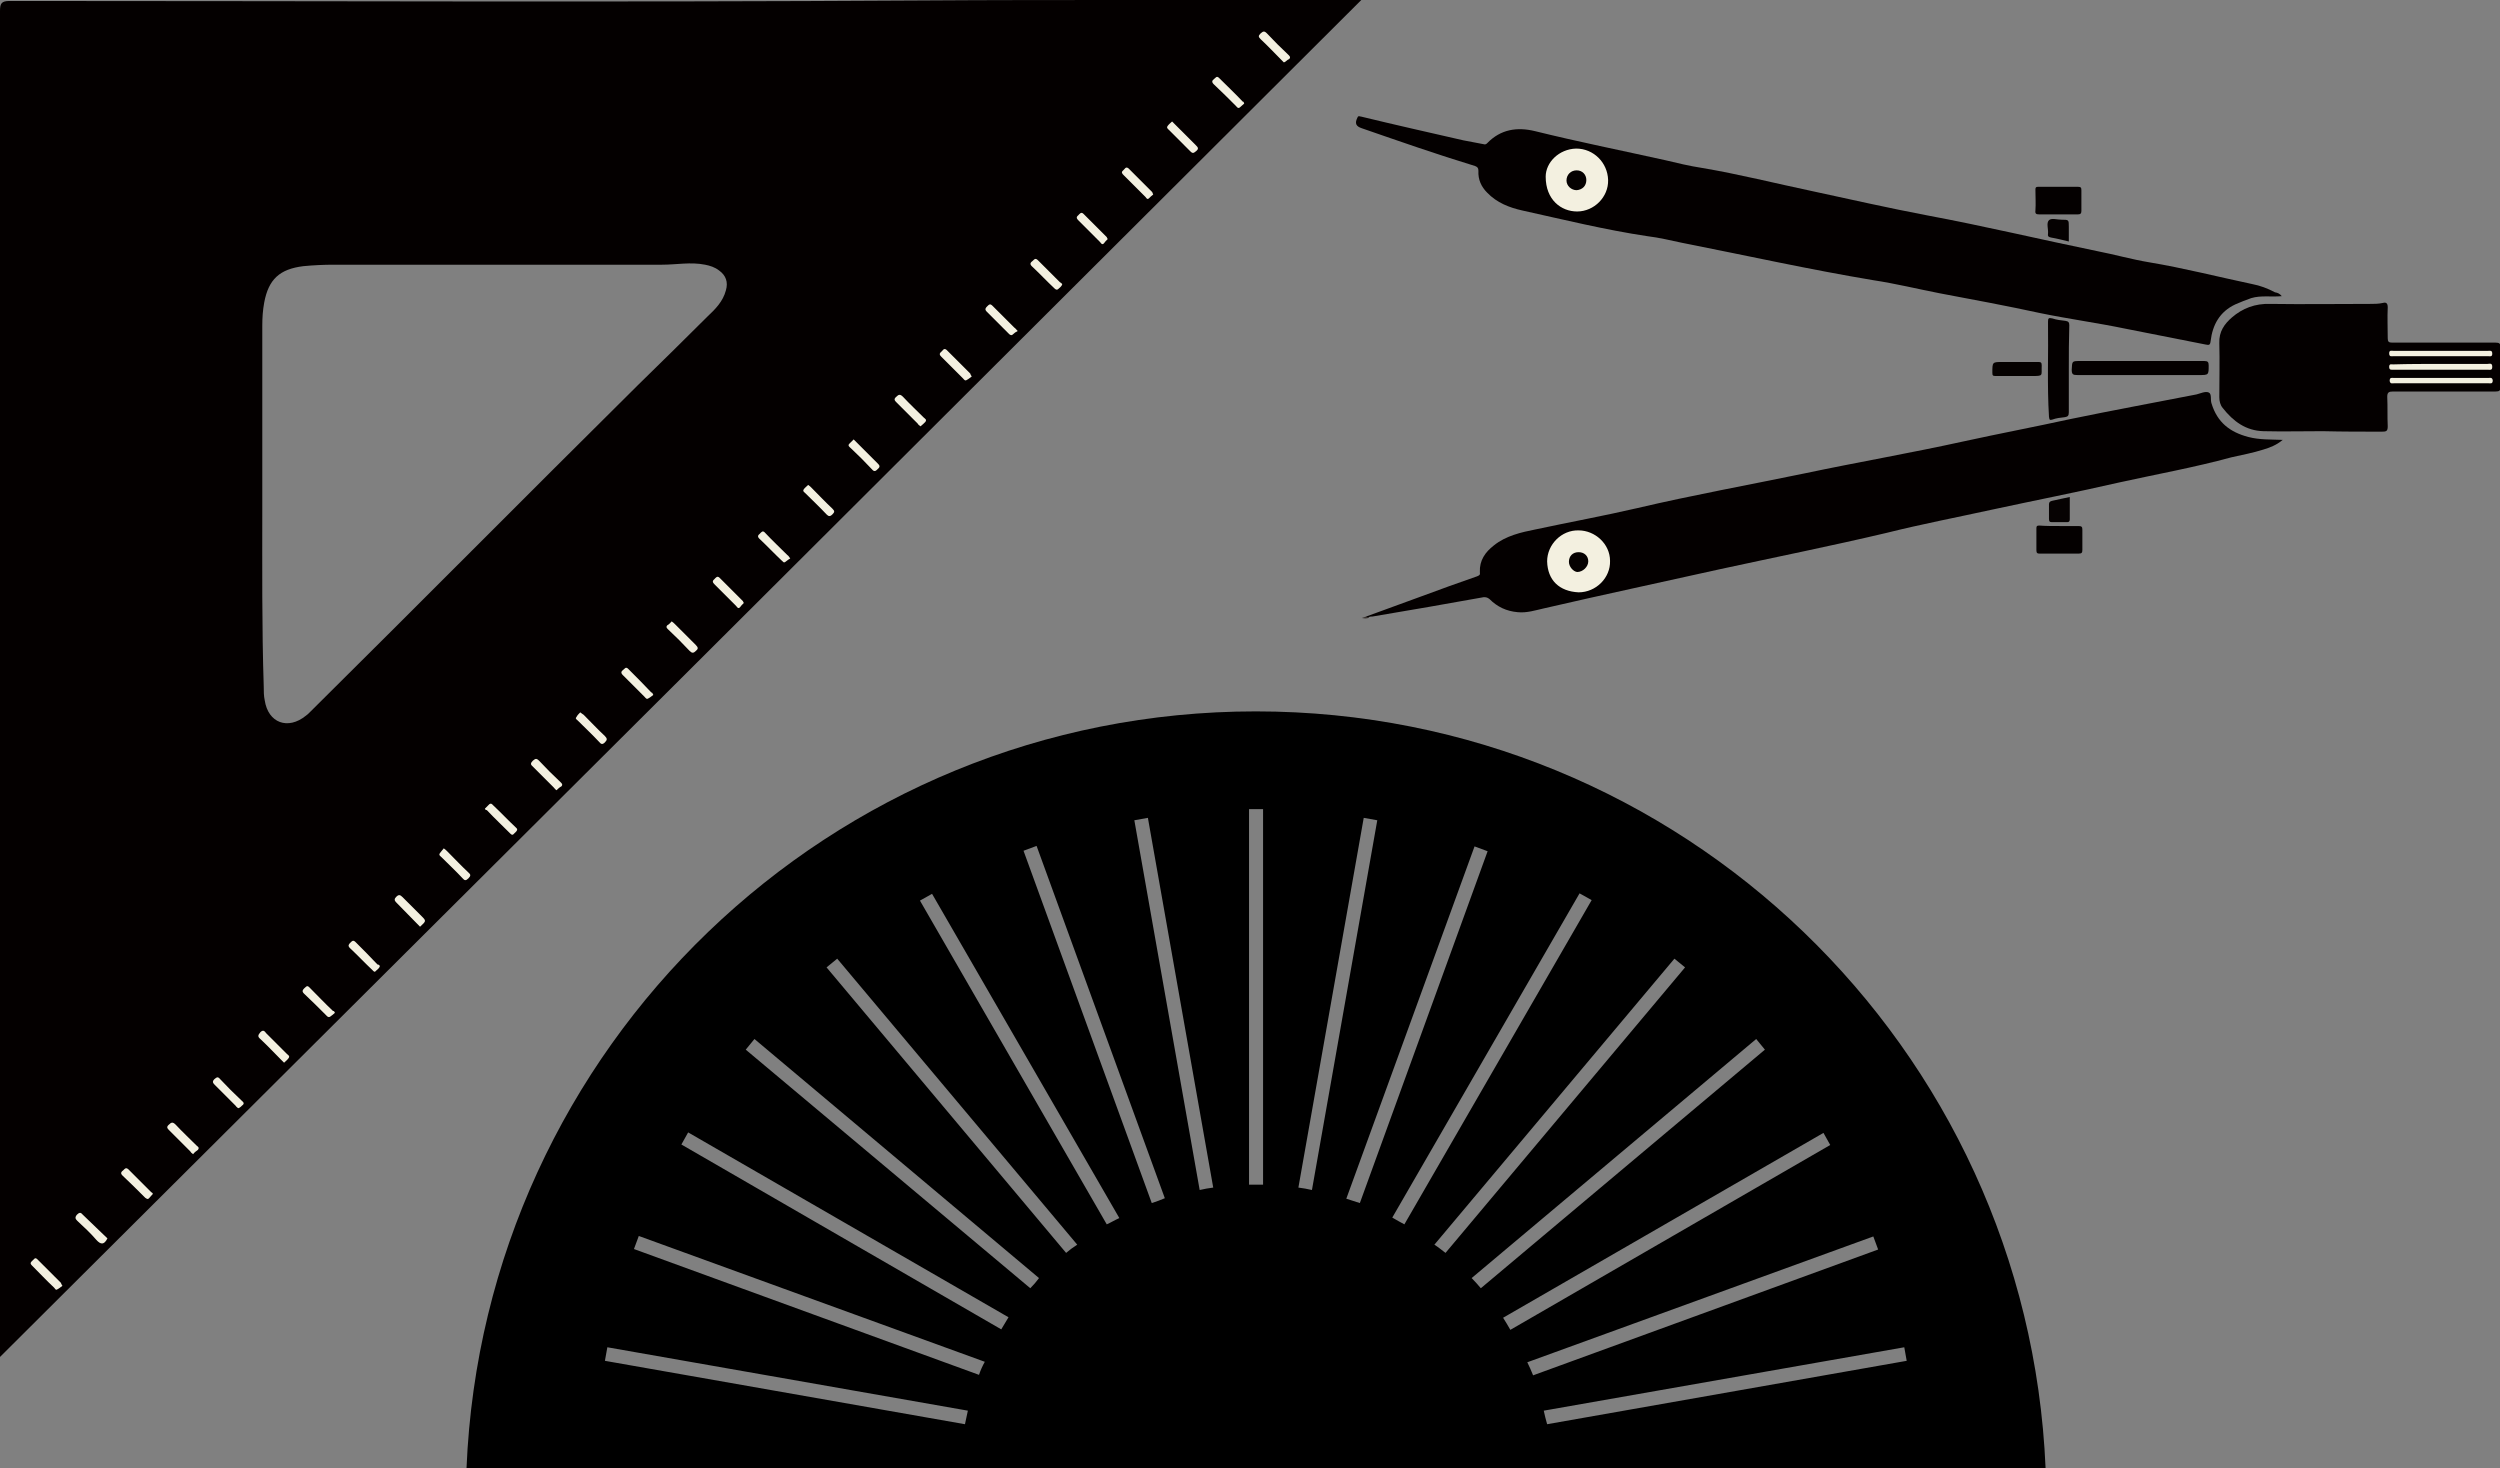 <svg xmlns="http://www.w3.org/2000/svg" xmlns:xlink="http://www.w3.org/1999/xlink" id="&#x30EC;&#x30A4;&#x30E4;&#x30FC;_1" x="0px" y="0px" viewBox="0 0 516.6 303.4" style="enable-background:new 0 0 516.6 303.4;" xml:space="preserve"><rect x="0" y="0" width="516.6" height="303.4" fill="#808080" stroke="none"/><style type="text/css">	.st0{fill:#040000;}	.st1{fill:#F3F0E0;}	.st2{fill:#050100;}	.st3{fill:#060202;}	.st4{fill:#050101;}	.st5{fill:#38322F;}</style><path class="st0" d="M279.3-0.1c-29.7,0.2-59.4,0-89.1,0.2C127.5,0.5,64.7,0.2,2,0.2c-1.7,0-2,0.5-2,2.1c0,92,0,183.9,0,275.9 c0,0.5,0,1.1,0,2.2C94,186.8,187.6,93.5,281.4-0.1C280.4-0.1,279.9-0.1,279.3-0.1z M150,60c-0.6,2.3-2.2,3.9-3.8,5.4 c-4.8,4.8-9.6,9.5-14.4,14.2c-11.4,11.3-22.8,22.7-34.2,34.1c-11.2,11.2-22.4,22.4-33.6,33.5c-0.3,0.3-0.5,0.5-0.8,0.7 c-3.7,3-7.8,1.5-8.5-3.2c-0.2-0.9-0.2-1.9-0.2-2.8c-0.4-12.3-0.3-24.8-0.3-37.2c0-12.5,0-24.9,0-37.4c0-1.6,0.1-3.2,0.4-4.8 c0.9-4.8,3.2-6.9,8.1-7.5c2.1-0.2,4.2-0.3,6.3-0.3c22.6,0,45.2,0,67.8,0c3,0,5.9-0.6,8.9,0c1,0.2,2,0.5,2.9,1.2 C150,56.9,150.5,58.3,150,60z"></path><path class="st1" d="M257.1,21.4c-0.3,0.3-0.6,0.5-0.9,0.8c-0.4,0.3-0.6-0.1-0.8-0.3c-1.5-1.5-3-3-4.6-4.5c-0.5-0.5-0.3-0.8,0.1-1.1 c0.3-0.2,0.5-0.7,1-0.2c1.6,1.6,3.3,3.2,4.9,4.9C257,21,257,21.1,257.1,21.4z"></path><path class="st1" d="M228.9,49.4c-0.3,0.3-0.6,0.6-0.8,0.9c-0.4,0.4-0.6-0.1-0.8-0.3c-1.5-1.5-3-3-4.4-4.4c-0.4-0.4-0.6-0.7-0.1-1.1 c0.3-0.3,0.6-0.8,1.1-0.3c1.6,1.6,3.2,3.2,4.8,4.8C228.7,49.1,228.8,49.2,228.9,49.4z"></path><path class="st1" d="M219.5,58.7c-0.1,0.5-0.5,0.7-0.8,1s-0.6,0.1-0.8-0.1c-1.6-1.5-3.1-3.1-4.7-4.6c-0.5-0.5-0.2-0.8,0.2-1.1 c0.4-0.4,0.6-0.6,1.1-0.1c1.5,1.5,3,3,4.5,4.5C219.2,58.4,219.3,58.5,219.5,58.7z"></path><path class="st1" d="M265.3,12.9c-0.1-0.1-0.3-0.3-0.4-0.4c-1.5-1.5-2.9-3-4.4-4.4c-0.5-0.5-0.5-0.7,0-1.2c0.5-0.4,0.7-0.6,1.3,0 c1.4,1.5,2.9,3,4.4,4.4c0.2,0.2,0.6,0.5,0.2,0.9C265.9,12.4,265.7,12.8,265.3,12.9z"></path><path class="st1" d="M190.2,88.1c-0.3-0.2-0.5-0.4-0.6-0.6c-1.4-1.4-2.9-2.9-4.3-4.3c-0.4-0.4-0.7-0.7-0.1-1.2 c0.5-0.5,0.8-0.6,1.4,0c1.4,1.5,2.9,2.9,4.3,4.3c0.2,0.2,0.7,0.4,0.3,0.9C190.9,87.5,190.6,87.8,190.2,88.1z"></path><path class="st1" d="M176.4,90.8c0.2,0.2,0.4,0.4,0.6,0.6c1.4,1.4,2.9,2.9,4.3,4.3c0.4,0.4,0.7,0.7,0.1,1.2 c-0.4,0.4-0.7,0.7-1.2,0.1c-1.4-1.5-2.9-3-4.4-4.4c-0.2-0.2-0.7-0.5-0.3-0.9C175.8,91.4,176.1,91.1,176.4,90.8z"></path><path class="st1" d="M153.7,124.6c-0.3,0.3-0.6,0.6-0.8,0.9c-0.4,0.4-0.6-0.1-0.8-0.3c-1.5-1.5-3-3-4.4-4.4 c-0.4-0.4-0.6-0.7-0.1-1.1c0.3-0.3,0.6-0.8,1.1-0.3c1.6,1.6,3.2,3.2,4.8,4.8C153.5,124.2,153.6,124.4,153.7,124.6z"></path><path class="st1" d="M138.8,128.4c0.3,0.2,0.5,0.4,0.7,0.6c1.4,1.4,2.9,2.9,4.3,4.3c0.5,0.5,0.5,0.8,0,1.2c-0.5,0.5-0.8,0.5-1.3,0 c-1.4-1.5-2.9-3-4.4-4.4c-0.2-0.2-0.6-0.5-0.2-0.9C138.3,129,138.5,128.7,138.8,128.4z"></path><path class="st1" d="M115,163.3c-0.3-0.2-0.4-0.4-0.6-0.6c-1.4-1.4-2.9-2.9-4.3-4.3c-0.5-0.4-0.5-0.7,0-1.2c0.5-0.4,0.7-0.6,1.3,0 c1.4,1.5,2.9,3,4.4,4.4c0.2,0.2,0.6,0.5,0.2,0.9C115.6,162.7,115.3,163,115,163.3z"></path><path class="st1" d="M100.2,167.1c0.3-0.3,0.6-0.6,0.9-0.9c0.4-0.3,0.6,0,0.8,0.2c1.6,1.5,3.1,3.1,4.7,4.6c0.5,0.4,0.2,0.7-0.1,1 c-0.3,0.2-0.5,0.8-1,0.3c-1.6-1.6-3.3-3.2-4.9-4.9C100.3,167.4,100.3,167.3,100.2,167.1z"></path><path class="st1" d="M78.5,199.6c-0.1,0.5-0.5,0.7-0.8,1c-0.3,0.4-0.5,0.1-0.7-0.1c-1.6-1.5-3.1-3.1-4.7-4.6 c-0.5-0.5-0.2-0.8,0.1-1.1c0.4-0.4,0.6-0.6,1.1-0.1c1.5,1.5,3,3,4.5,4.6C78.3,199.3,78.4,199.5,78.5,199.6z"></path><path class="st1" d="M69.2,209.3c-0.3,0.3-0.6,0.5-1,0.8c-0.4,0.2-0.6-0.1-0.8-0.3c-1.5-1.5-3-3-4.6-4.5c-0.5-0.5-0.2-0.8,0.1-1.1 c0.3-0.2,0.5-0.7,1-0.2c1.6,1.6,3.2,3.3,4.9,4.9C69,208.9,69.1,209,69.2,209.3z"></path><path class="st1" d="M39.9,238.5c-0.3-0.2-0.5-0.4-0.6-0.6c-1.4-1.4-2.9-2.9-4.3-4.3c-0.4-0.4-0.7-0.7-0.1-1.2 c0.5-0.5,0.8-0.6,1.4,0c1.4,1.5,2.9,2.9,4.3,4.3c0.2,0.2,0.7,0.4,0.3,0.9C40.5,237.9,40.2,238.1,39.9,238.5z"></path><path class="st1" d="M31.6,246.7c-0.3,0.3-0.5,0.6-0.8,0.9c-0.3,0.3-0.5,0.1-0.8-0.1c-1.6-1.6-3.1-3.1-4.7-4.6 c-0.5-0.5-0.2-0.8,0.2-1.1c0.3-0.3,0.5-0.6,1-0.2c1.6,1.6,3.2,3.2,4.8,4.8C31.4,246.4,31.5,246.5,31.6,246.7z"></path><path class="st1" d="M242.2,25.1c0.2,0.2,0.4,0.4,0.6,0.6c1.4,1.4,2.9,2.9,4.3,4.3c0.4,0.4,0.7,0.7,0.1,1.2 c-0.5,0.4-0.7,0.6-1.2,0.1c-1.5-1.5-3-3-4.5-4.5c-0.2-0.2-0.5-0.4-0.2-0.8C241.6,25.6,241.9,25.4,242.2,25.1z"></path><path class="st1" d="M238.3,40.2c-0.3,0.2-0.6,0.5-0.9,0.8c-0.4,0.3-0.5-0.1-0.7-0.3c-1.5-1.5-3-3-4.5-4.5c-0.3-0.3-0.6-0.6-0.1-1 c0.3-0.2,0.5-0.9,1.1-0.4c1.6,1.6,3.2,3.2,4.9,4.9C238.1,39.8,238.2,39.9,238.3,40.2z"></path><path class="st1" d="M210.3,68.4c-0.4,0.2-0.7,0.4-1,0.7c-0.3,0.3-0.6,0.1-0.8-0.1c-1.5-1.5-3.1-3.1-4.6-4.6 c-0.5-0.5-0.2-0.8,0.1-1.1c0.4-0.4,0.6-0.6,1.1-0.1c1.5,1.5,3,3,4.5,4.5C209.8,67.8,209.9,68,210.3,68.4z"></path><path class="st1" d="M200.8,77.8c-0.3,0.2-0.6,0.5-1,0.7c-0.4,0.3-0.6-0.1-0.8-0.3c-1.5-1.5-3-3-4.5-4.5c-0.3-0.3-0.5-0.6,0-1 c0.3-0.2,0.5-0.9,1.1-0.4c1.6,1.6,3.2,3.2,4.9,4.9C200.5,77.3,200.6,77.5,200.8,77.8z"></path><path class="st1" d="M167,100.2c0.3,0.2,0.5,0.4,0.6,0.5c1.5,1.5,2.9,3,4.4,4.4c0.5,0.5,0.5,0.7,0,1.2s-0.8,0.4-1.2,0 c-1.4-1.5-2.9-2.9-4.4-4.4c-0.2-0.2-0.6-0.4-0.3-0.8C166.3,100.8,166.6,100.6,167,100.2z"></path><path class="st1" d="M163.3,115.4c-0.4,0.2-0.7,0.5-1,0.7c-0.4,0.3-0.5-0.1-0.7-0.2c-1.6-1.5-3.1-3.1-4.7-4.6 c-0.4-0.4-0.3-0.7,0.1-1c0.3-0.3,0.6-0.8,1.1-0.2c1.5,1.6,3.1,3.1,4.6,4.6C162.9,114.8,163,115,163.3,115.4z"></path><path class="st1" d="M135,143.6c-0.3,0.2-0.6,0.5-1,0.7c-0.4,0.3-0.6-0.1-0.8-0.3c-1.5-1.5-3-3-4.5-4.5c-0.5-0.5-0.3-0.8,0.1-1.1 c0.3-0.2,0.5-0.7,1-0.2c1.6,1.6,3.2,3.2,4.8,4.9C134.8,143.1,134.8,143.2,135,143.6z"></path><path class="st1" d="M119.9,147.2c0.3,0.2,0.5,0.4,0.7,0.5c1.5,1.5,2.9,3,4.4,4.4c0.5,0.5,0.5,0.8,0,1.3s-0.8,0.4-1.2-0.1 c-1.4-1.5-2.9-2.9-4.4-4.4c-0.2-0.2-0.6-0.4-0.3-0.7C119.3,147.8,119.6,147.5,119.9,147.2z"></path><path class="st1" d="M91.7,175.3c0.4,0.3,0.5,0.4,0.7,0.6c1.5,1.5,2.9,3,4.4,4.4c0.5,0.4,0.5,0.7,0,1.2s-0.8,0.5-1.2,0 c-1.4-1.5-2.9-2.9-4.4-4.4c-0.2-0.2-0.6-0.4-0.3-0.8C91.1,176,91.4,175.7,91.7,175.3z"></path><path class="st1" d="M86.8,191.5c-1.7-1.7-3.3-3.4-4.9-5c-0.5-0.5-0.4-0.8,0-1.2c0.5-0.5,0.8-0.4,1.3,0.1c1.3,1.3,2.6,2.6,3.9,3.9 C88.1,190.3,88.1,190.3,86.8,191.5z"></path><path class="st1" d="M58.7,219.6c-0.2-0.2-0.4-0.4-0.6-0.6c-1.4-1.4-2.8-2.9-4.3-4.3c-0.6-0.5-0.5-0.8,0-1.4 c0.6-0.6,0.9-0.2,1.2,0.2c1.4,1.4,2.9,2.9,4.3,4.3c0.2,0.2,0.7,0.4,0.3,0.9C59.3,219.1,59,219.3,58.7,219.6z"></path><path class="st1" d="M49.2,229c-0.2-0.2-0.4-0.3-0.5-0.5c-1.4-1.4-2.9-2.9-4.3-4.3c-0.4-0.4-0.6-0.7-0.1-1.2c0.5-0.4,0.7-0.6,1.2,0 c1.4,1.5,2.9,3,4.4,4.4c0.2,0.2,0.7,0.5,0.3,0.9C49.9,228.5,49.7,228.9,49.2,229z"></path><path class="st1" d="M22.2,255.9c-0.7,1.4-1.4,1.3-2.3,0.3c-1.2-1.4-2.5-2.6-3.9-3.9c-0.4-0.4-0.6-0.7-0.1-1.3 c0.5-0.5,0.8-0.5,1.2,0C19,252.8,20.6,254.4,22.2,255.9z"></path><path class="st1" d="M12.9,265.7c-0.3,0.2-0.6,0.5-1,0.7c-0.4,0.3-0.5-0.1-0.7-0.3c-1.6-1.5-3.1-3.1-4.6-4.6c-0.5-0.5-0.2-0.7,0.1-1 c0.3-0.2,0.5-0.8,1-0.3c1.6,1.6,3.2,3.2,4.9,4.9C12.6,265.2,12.7,265.4,12.9,265.7z"></path><path class="st0" d="M471.5,61.2c-2.2,0.2-4.3-0.2-6.3,0.4c-1.1,0.4-2.2,0.8-3.3,1.3c-3.2,1.5-4.7,4.2-5.1,7.6 c-0.1,0.9-0.4,0.8-1,0.7c-5.6-1.1-11.2-2.2-16.7-3.3c-5.8-1.2-11.7-2-17.5-3.2c-6.9-1.5-13.9-2.8-20.8-4.1c-4.6-0.9-9.1-2-13.7-2.7 c-13.2-2.2-26.2-5.1-39.4-7.7c-2.4-0.5-4.8-1.1-7.3-1.4c-8.7-1.3-17.2-3.4-25.8-5.3c-2.7-0.6-5.3-1.6-7.3-3.7 c-1.2-1.2-1.9-2.7-1.8-4.5c0-0.6-0.2-0.8-0.7-1c-7.9-2.4-15.6-5.1-23.4-7.8c-1.2-0.4-1.5-1-0.9-2.2c0.2-0.5,0.5-0.2,0.8-0.2 c7,1.7,14.1,3.3,21.1,4.9c1.4,0.3,2.8,0.5,4.2,0.8c0.3,0.1,0.5,0,0.7-0.2c2.8-2.9,6.2-3.4,9.9-2.5c8.9,2.2,17.9,4,26.9,6 c2.5,0.6,5,1.2,7.6,1.6c7.7,1.3,15.2,3.2,22.8,4.8c7.9,1.7,15.8,3.5,23.7,5c11.8,2.2,23.5,5,35.2,7.4c3.6,0.7,7.1,1.7,10.7,2.3 c7.2,1.2,14.2,3,21.3,4.5c1.6,0.3,3.2,0.9,4.7,1.7C470.7,60.5,471.1,60.7,471.5,61.2z"></path><path class="st0" d="M282.3,127.4c3.8-1.4,7.7-2.8,11.5-4.2c3.8-1.4,7.6-2.8,11.4-4.1c0.5-0.2,0.7-0.3,0.6-0.9 c-0.1-2.4,1.1-4.1,2.9-5.5c2.5-2,5.6-2.7,8.6-3.3c7-1.5,14.1-2.8,21-4.4c11.5-2.7,23.1-4.8,34.7-7.2c10.9-2.3,21.9-4.2,32.8-6.6 c7.3-1.6,14.7-3,22-4.6c8.7-1.8,17.4-3.4,26.1-5.1c0.8-0.2,1.8-0.7,2.5-0.4c0.7,0.3,0.3,1.5,0.6,2.3c1.2,3.9,3.8,5.9,7.6,6.9 c2.3,0.6,4.6,0.5,7.1,0.6c-1.3,1.1-2.7,1.6-4,2c-2.2,0.7-4.4,1.1-6.6,1.6c-7.7,2.1-15.5,3.5-23.2,5.2c-8.7,2-17.4,3.7-26.2,5.6 c-7.3,1.6-14.6,3-21.8,4.8c-11.4,2.7-22.9,5-34.4,7.5c-12.1,2.7-24.3,5.3-36.4,8.1c-1.8,0.4-3.6,1-5.5,0.8c-2.3-0.2-4.2-1.1-5.8-2.7 c-0.4-0.3-0.6-0.4-1.2-0.4c-7.7,1.4-15.3,2.7-23,4c-0.2,0-0.5,0-0.7,0.1C282.7,127.7,282.4,127.9,282.3,127.4z"></path><path class="st0" d="M480,89.1c-4.1,0-8.2,0.1-12.3,0c-3.6-0.1-6.2-2-8.4-4.8c-0.5-0.6-0.7-1.4-0.7-2.2c0-3.7,0.1-7.5,0-11.2 c-0.1-2.4,1.1-4,2.6-5.3c2.2-1.9,4.8-2.9,7.9-2.8c6.9,0.1,13.7,0,20.6,0c0.9,0,1.8,0,2.7-0.2c0.7-0.2,1,0.1,1,0.9 c-0.1,2.1,0,4.3,0,6.4c0,0.7,0.2,0.9,0.9,0.9c7.1,0,14.3,0,21.4,0c0.8,0,1,0.2,1,1c-0.1,2.7-0.1,5.4,0,8.1c0,0.8-0.2,1-1,1 c-7.1,0-14.1,0-21.2,0c-0.9,0-1.2,0.2-1.2,1.1c0.1,2,0,4.1,0.1,6.1c0,1-0.3,1.1-1.2,1.1C488.1,89.2,484.1,89.2,480,89.1 C480,89.2,480,89.2,480,89.1z"></path><path class="st0" d="M427.5,76.3c0,3,0,6,0,8.9c0,0.7-0.2,0.9-0.8,1c-0.9,0.1-1.8,0.2-2.6,0.5c-0.7,0.2-0.6-0.1-0.7-0.6 c-0.4-6.5-0.1-13.1-0.2-19.6c0-0.7,0.1-0.9,0.9-0.7c0.9,0.3,1.8,0.4,2.7,0.5c0.6,0.1,0.8,0.3,0.8,0.9 C427.5,70.3,427.5,73.3,427.5,76.3z"></path><path class="st0" d="M442.3,74.6c4.4,0,8.8,0,13.2,0c0.7,0,0.9,0.2,0.9,0.9c0,2,0,2-2,2c-8.4,0-16.7,0-25.1,0 c-0.9,0-1.2-0.1-1.2-1.1c0.1-1.8,0-1.8,1.8-1.8C434.1,74.6,438.2,74.6,442.3,74.6z"></path><path class="st0" d="M425.6,108.7c1.3,0,2.6,0,3.9,0c0.7,0,0.8,0.2,0.8,0.8c0,1.4,0,2.8,0,4.1c0,0.6-0.1,0.8-0.8,0.8 c-2.7,0-5.3,0-8,0c-0.5,0-0.7-0.1-0.7-0.7c0-1.5,0-3,0-4.5c0-0.5,0.1-0.6,0.6-0.6C422.8,108.7,424.2,108.7,425.6,108.7z"></path><path class="st0" d="M425.3,44.3c-1.3,0-2.6,0-3.9,0c-0.6,0-0.9-0.1-0.8-0.8c0.1-1.4,0-2.9,0-4.3c0-0.5,0.1-0.6,0.6-0.6 c2.7,0,5.5,0,8.2,0c0.6,0,0.7,0.2,0.7,0.7c0,1.4,0,2.9,0,4.3c0,0.5-0.2,0.7-0.7,0.7C428,44.3,426.7,44.3,425.3,44.3z"></path><path class="st2" d="M416.8,74.8c1.5,0,2.9,0,4.4,0c0.5,0,0.7,0.1,0.7,0.7c-0.1,2.2,0.5,2.2-2.2,2.2c-2.4,0-4.8,0-7.3,0 c-0.6,0-0.7-0.1-0.7-0.7c0-2.2,0-2.2,2.1-2.2C414.8,74.8,415.8,74.8,416.8,74.8z"></path><path class="st3" d="M427.7,102.7c0,1.6,0,3.1,0,4.6c0,0.5-0.2,0.6-0.6,0.6c-1,0-2.1,0-3.1,0c-0.5,0-0.6-0.2-0.6-0.7c0-1,0-2,0-3 c0-0.4,0.2-0.6,0.6-0.7C425.2,103.2,426.4,103,427.7,102.7z"></path><path class="st4" d="M427.5,49.9c-1.3-0.3-2.4-0.6-3.6-0.8c-0.6-0.1-0.8-0.3-0.7-0.8c0.1-1-0.4-2.2,0.2-2.8c0.5-0.5,1.7-0.1,2.6-0.1 c1.5,0,1.5,0,1.5,1.5C427.5,47.8,427.5,48.8,427.5,49.9z"></path><path class="st5" d="M282.3,127.4c0.2,0.2,0.4,0.1,0.6,0.2c-0.5,0.3-1,0.2-1.5,0.1C281.7,127.6,282,127.5,282.3,127.4z"></path><path class="st1" d="M325.9,43.7c-3.3,0-6.5-2.4-6.5-7.2c0-2.9,2.7-5.7,6.3-5.8c3.6,0,6.5,2.9,6.6,6.5 C332.4,40.7,329.4,43.7,325.9,43.7z"></path><path class="st1" d="M326.2,122.4c-4-0.2-6.4-2.5-6.5-6.4c0-3.5,3-6.5,6.5-6.4c3.4,0,6.5,2.8,6.5,6.3 C332.8,119.4,329.8,122.4,326.2,122.4z"></path><path class="st1" d="M504.4,75.2c3.2,0,6.4,0,9.6,0c0.4,0,1-0.3,1,0.6c0,0.8-0.5,0.6-0.9,0.6c-6.5,0-13,0-19.5,0 c-0.5,0-0.9,0.1-0.9-0.6s0.5-0.5,0.8-0.5C497.8,75.2,501.1,75.2,504.4,75.2z"></path><path class="st1" d="M504.3,73.6c-3.2,0-6.4,0-9.7,0c-0.4,0-0.9,0.2-0.9-0.6c0-0.7,0.5-0.5,0.9-0.5c6.5,0,13,0,19.5,0 c0.4,0,0.9-0.2,0.9,0.6c0,0.7-0.5,0.5-0.9,0.5C510.9,73.6,507.6,73.6,504.3,73.6z"></path><path class="st1" d="M504.4,78.1c3.3,0,6.5,0,9.8,0c0.3,0,0.8-0.2,0.9,0.5c0,0.8-0.5,0.6-0.9,0.6c-6.5,0-13,0-19.5,0 c-0.3,0-0.8,0.2-0.9-0.5c0-0.8,0.5-0.6,0.9-0.6C497.9,78.1,501.1,78.1,504.4,78.1z"></path><path class="st4" d="M327.8,37.2c0,1.2-0.8,2-2,2.1c-1.1,0-2.1-0.9-2.1-2c0-1.2,0.9-2.1,2.1-2.1S327.8,36.1,327.8,37.2z"></path><path class="st4" d="M324.2,116.1c0-1.2,0.8-2,2-2s2,0.8,2,1.9s-1.1,2.2-2.3,2.2C325.1,118.1,324.2,117.1,324.2,116.1z"></path><g>	<path d="M259.5,147c-87.9,0-159.5,69.4-163.1,156.4h326.3C419,216.4,347.4,147,259.5,147z M199.4,294.3L125,281.2l0.5-2.8  l74.5,13.1C199.8,292.4,199.6,293.3,199.4,294.3z M202.3,284.1l-71.3-26l1-2.7l71.5,26C203,282.3,202.6,283.2,202.3,284.1z   M206.9,274.7l-66.1-38.2l1.4-2.5l66.2,38.2C207.9,273,207.4,273.9,206.9,274.7z M212.9,266.2l-58.8-49.3l1.8-2.2l58.8,49.4  C214.2,264.8,213.6,265.5,212.9,266.2z M220.3,258.9l-49.5-59l2.2-1.8l49.6,59.1C221.8,257.7,221,258.3,220.3,258.9z M228.7,253  l-38.6-66.9l2.5-1.4l38.7,67C230.4,252.1,229.6,252.6,228.7,253z M238,248.6l-26.5-72.8l2.7-1l26.5,72.8  C239.8,248,238.9,248.3,238,248.6z M247.9,245.9l-13.5-76.4l2.8-0.5l13.5,76.4C249.8,245.5,248.8,245.7,247.9,245.9z M260.9,244.8  c-0.5,0-1,0-1.4,0c-0.5,0-1,0-1.4,0v-77.6h2.9v77.6L260.9,244.8L260.9,244.8z M268.3,245.4l13.5-76.4l2.8,0.5l-13.5,76.4  C270.2,245.7,269.2,245.5,268.3,245.4z M278.2,247.7l26.5-72.8l2.7,1L281,248.6C280.1,248.3,279.2,248,278.2,247.7z M287.7,251.6  l38.7-67l2.5,1.4l-38.7,67C289.4,252.6,288.6,252.1,287.7,251.6z M296.4,257.2l49.6-59.1l2.2,1.8l-49.5,59  C297.9,258.3,297.2,257.7,296.4,257.2z M304.1,264.1l58.8-49.4l1.8,2.2L306,266.2C305.4,265.5,304.8,264.8,304.1,264.1z   M310.6,272.3l66.2-38.2l1.4,2.5l-66.1,38.2C311.6,273.9,311.1,273.1,310.6,272.3z M315.6,281.5l71.5-26l1,2.7l-71.3,26  C316.4,283.2,316,282.3,315.6,281.5z M319,291.5l74.5-13.1l0.5,2.8l-74.3,13.1C319.4,293.3,319.2,292.4,319,291.5z"></path></g></svg>